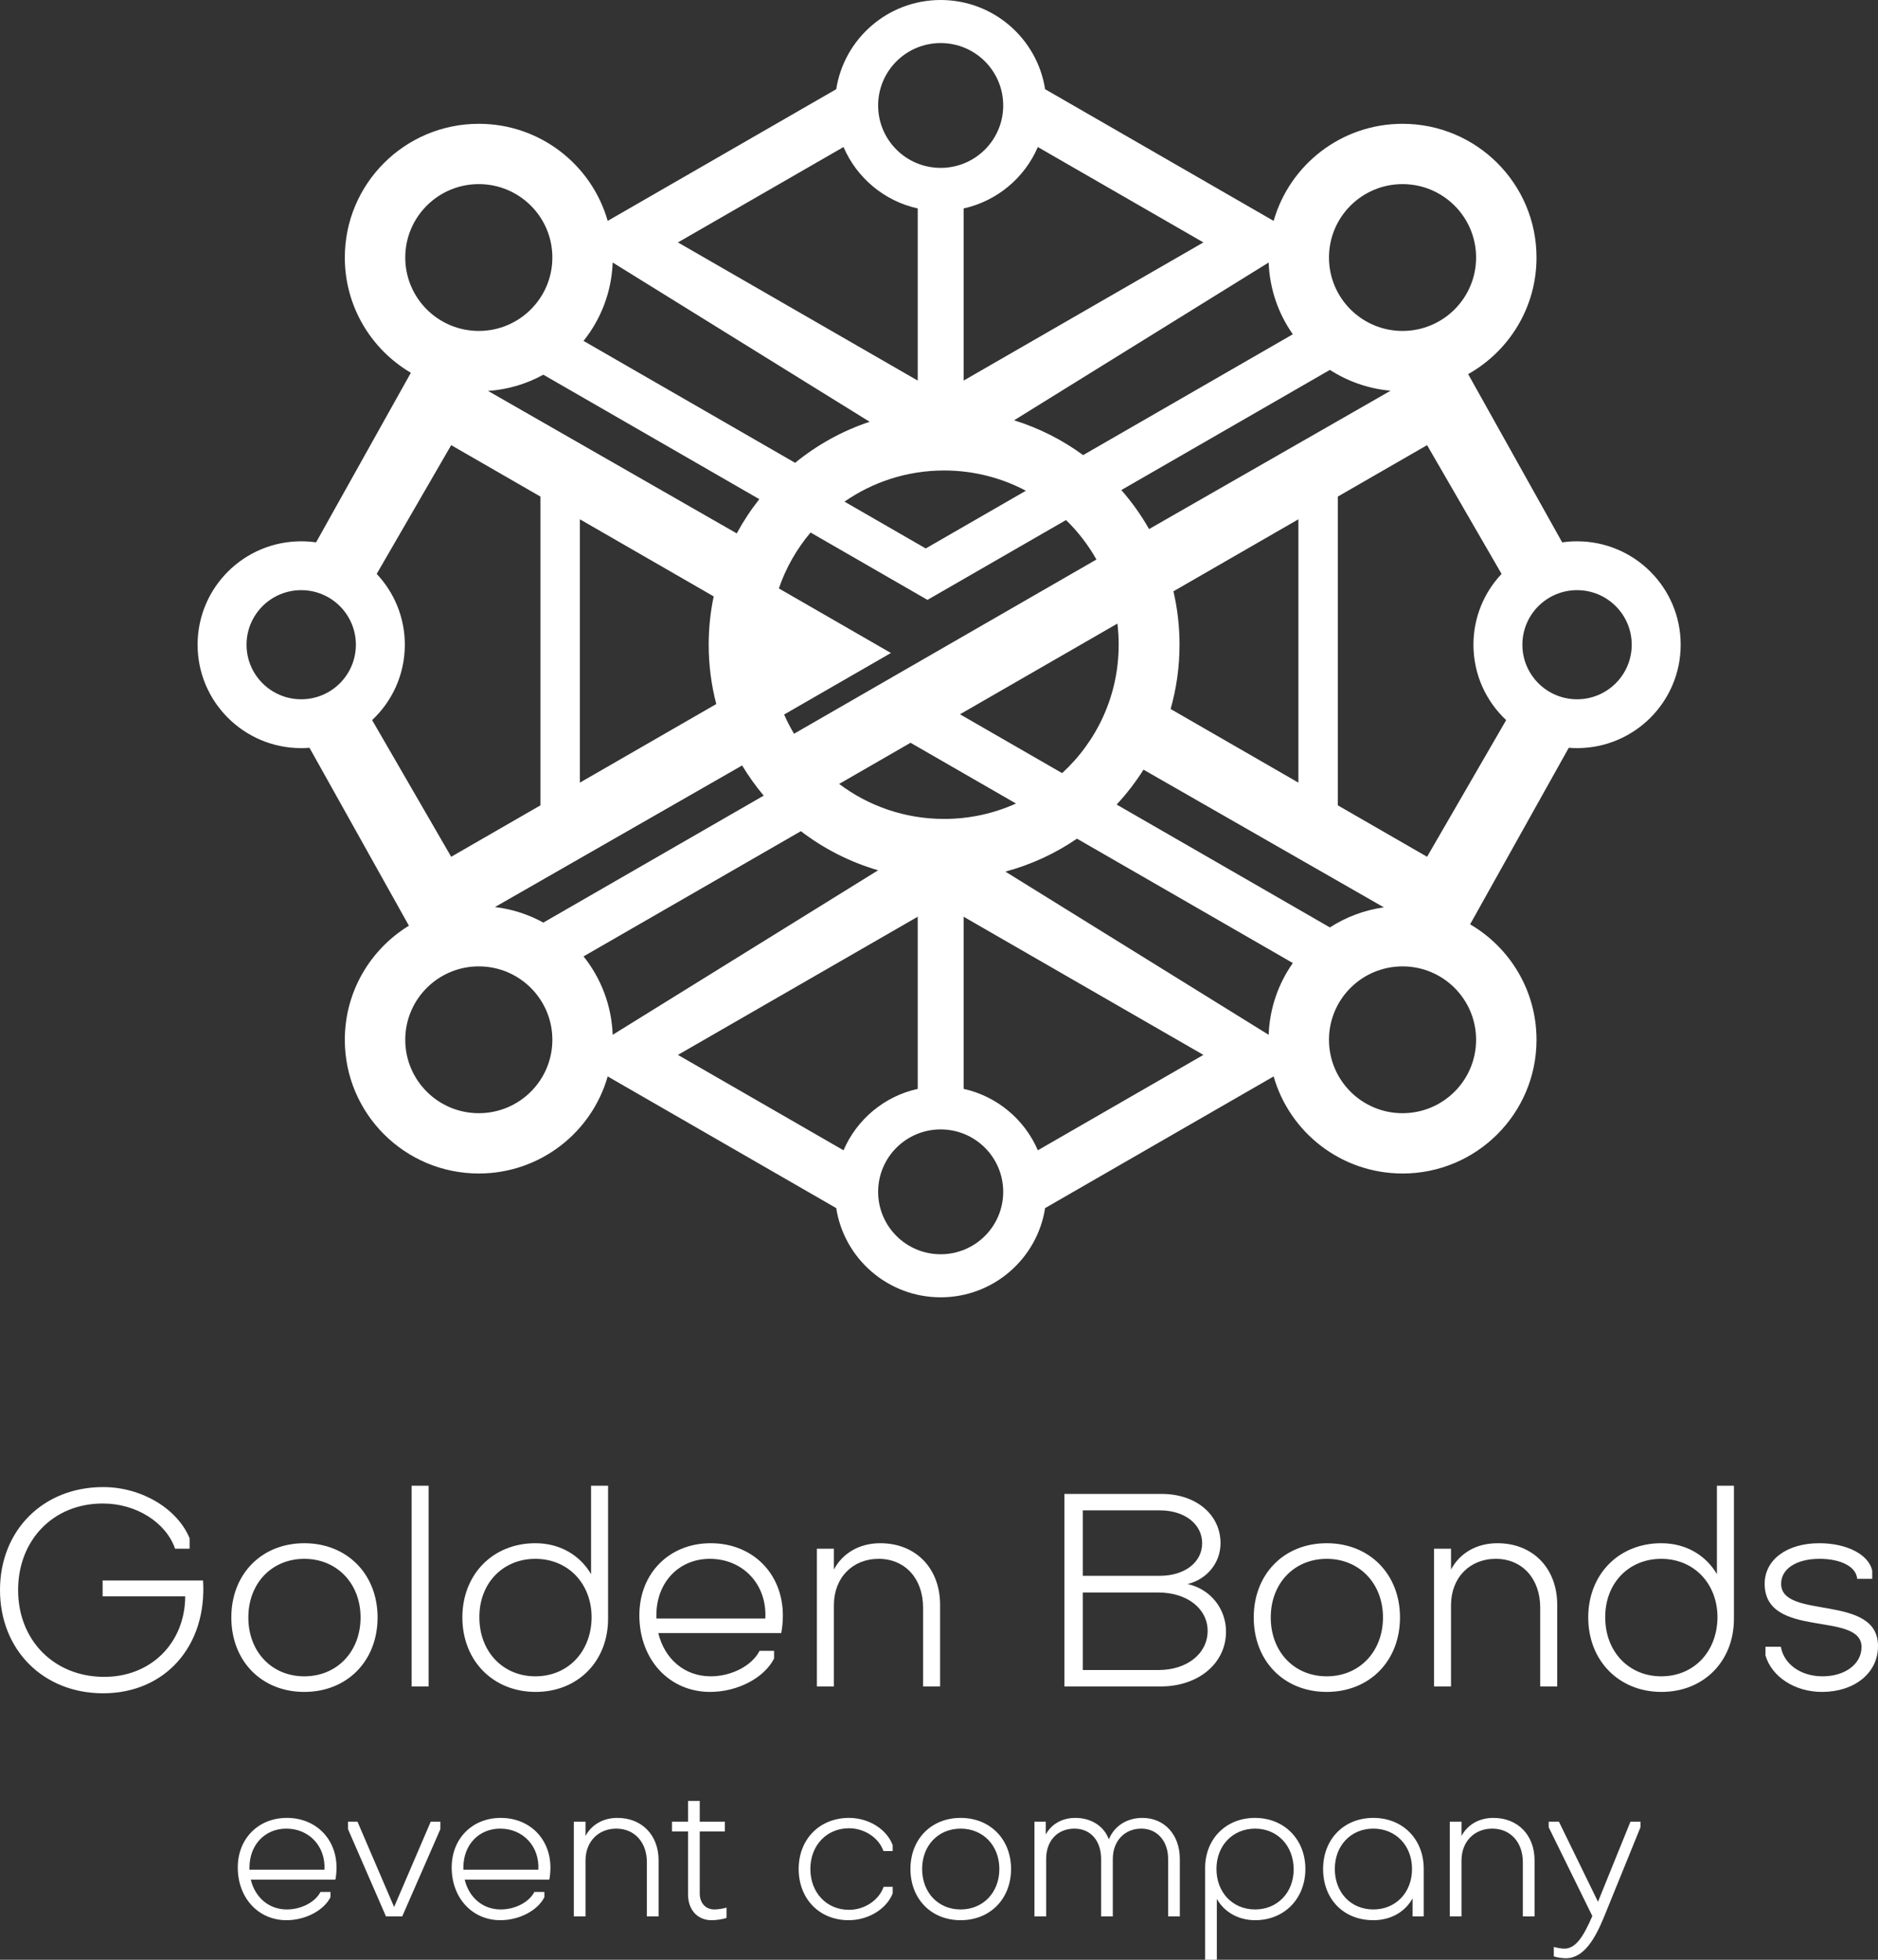 <svg width="115" height="120" viewBox="0 0 115 120" fill="none" xmlns="http://www.w3.org/2000/svg">
<rect x="0" y="0" width="115" height="120" fill="#333333" stroke="none"/>
<g clip-path="url(#clip0_89_180)">
<path d="M11.342 97.747C11.325 100.631 9.208 102.711 6.318 102.677C3.293 102.644 1.109 100.43 1.109 97.361C1.109 94.276 3.293 92.046 6.318 92.063C8.334 92.063 10.166 93.22 10.72 94.829H11.611V94.192C10.855 92.364 8.653 91.056 6.318 91.056C2.638 91.056 0 93.706 0 97.361C0 101.017 2.638 103.683 6.318 103.683C10.115 103.683 12.686 100.782 12.434 96.774H6.284V97.747H11.342H11.342ZM23.121 99.038C23.121 96.389 21.256 94.494 18.634 94.494C16.013 94.494 14.165 96.389 14.165 99.038C14.165 101.705 16.013 103.599 18.634 103.599C21.256 103.599 23.121 101.704 23.121 99.038ZM22.079 99.038C22.079 101.134 20.634 102.644 18.634 102.644C16.635 102.644 15.207 101.134 15.207 99.038C15.207 96.959 16.635 95.45 18.634 95.45C20.634 95.45 22.079 96.959 22.079 99.038ZM25.204 103.264H26.246V90.973H25.204V103.264ZM36.194 90.973V96.389C35.522 95.232 34.295 94.494 32.782 94.494C30.178 94.494 28.313 96.406 28.313 99.038C28.313 101.688 30.195 103.599 32.799 103.599C35.387 103.599 37.235 101.721 37.235 99.122V90.973H36.194L36.194 90.973ZM29.355 99.038C29.338 96.959 30.783 95.45 32.782 95.45C34.782 95.45 36.227 96.959 36.227 99.038C36.21 101.134 34.782 102.644 32.782 102.644C30.8 102.644 29.355 101.134 29.355 99.038ZM43.52 94.494C40.982 94.494 39.151 96.338 39.151 98.904C39.151 101.621 40.982 103.599 43.486 103.599C45.166 103.599 46.796 102.744 47.401 101.554V101.084H46.511C46.057 101.99 44.797 102.644 43.52 102.644C41.923 102.644 40.697 101.587 40.31 99.994H47.838C47.905 99.692 47.939 99.256 47.939 98.921C47.939 96.338 46.074 94.494 43.52 94.494ZM40.193 98.904C40.193 96.909 41.554 95.45 43.469 95.45C45.502 95.45 46.981 97.026 46.864 99.105H40.193V98.904V98.904ZM53.904 94.494C52.627 94.494 51.602 95.098 51.064 96.104V94.829H50.022V103.264H51.064V98.284C51.064 96.607 52.207 95.45 53.803 95.45C55.433 95.45 56.525 96.674 56.525 98.434V103.264H57.567V98.267C57.567 96.037 56.088 94.494 53.904 94.494V94.494ZM65.179 91.476V103.264H71.077C73.379 103.264 75.076 101.855 75.076 99.91C75.076 98.485 74.101 97.294 72.723 96.993C73.9 96.708 74.74 95.701 74.74 94.494C74.74 92.733 73.227 91.476 71.144 91.476H65.179V91.476ZM70.942 97.512C72.69 97.512 73.95 98.502 73.95 99.86C73.95 101.252 72.69 102.258 70.942 102.258H66.305V97.512H70.942ZM66.305 92.482H71.026C72.538 92.482 73.614 93.32 73.614 94.494C73.614 95.668 72.538 96.489 71.026 96.489H66.305V92.482ZM85.729 99.038C85.729 96.389 83.864 94.494 81.242 94.494C78.621 94.494 76.773 96.389 76.773 99.038C76.773 101.705 78.621 103.599 81.242 103.599C83.864 103.599 85.729 101.704 85.729 99.038ZM84.687 99.038C84.687 101.134 83.242 102.644 81.242 102.644C79.243 102.644 77.815 101.134 77.815 99.038C77.815 96.959 79.243 95.45 81.242 95.45C83.242 95.45 84.687 96.959 84.687 99.038ZM91.694 94.494C90.417 94.494 89.392 95.098 88.854 96.104V94.829H87.812V103.264H88.854V98.284C88.854 96.607 89.997 95.45 91.593 95.45C93.223 95.45 94.315 96.674 94.315 98.434V103.264H95.357V98.267C95.357 96.037 93.878 94.494 91.694 94.494V94.494ZM105.136 90.973V96.389C104.464 95.232 103.238 94.494 101.725 94.494C99.121 94.494 97.256 96.406 97.256 99.038C97.256 101.688 99.138 103.599 101.742 103.599C104.33 103.599 106.178 101.721 106.178 99.122V90.973H105.136L105.136 90.973ZM98.297 99.038C98.281 96.959 99.726 95.45 101.725 95.45C103.725 95.45 105.17 96.959 105.17 99.038C105.153 101.134 103.725 102.644 101.725 102.644C99.743 102.644 98.297 101.134 98.297 99.038ZM111.572 103.599C113.538 103.599 115 102.459 115 100.799C115.017 97.546 109.068 99.206 109.068 96.976C109.068 96.07 109.992 95.45 111.421 95.45C112.731 95.45 113.672 95.936 113.723 96.674H114.647V96.171C114.428 95.181 113.084 94.494 111.404 94.494C109.404 94.494 108.06 95.517 108.06 96.976C108.06 100.396 113.991 98.619 113.991 100.849C113.991 101.906 112.966 102.644 111.605 102.644C110.278 102.644 109.236 101.906 109.051 100.832H108.11V101.369C108.497 102.677 109.908 103.599 111.572 103.599L111.572 103.599Z" fill="white"/>
<path d="M17.566 111.313C15.821 111.313 14.56 112.582 14.56 114.347C14.56 116.215 15.821 117.577 17.543 117.577C18.699 117.577 19.821 116.988 20.237 116.169V115.846H19.624C19.312 116.469 18.445 116.919 17.566 116.919C16.468 116.919 15.624 116.193 15.358 115.096H20.537C20.584 114.889 20.607 114.589 20.607 114.358C20.607 112.581 19.324 111.312 17.566 111.312V111.313ZM15.277 114.347C15.277 112.974 16.214 111.97 17.532 111.97C18.93 111.97 19.948 113.055 19.867 114.485H15.277V114.347H15.277ZM21.89 111.543H21.312V112.005L23.636 117.346H24.63L26.965 112.005V111.543H26.376L24.133 116.769L21.89 111.543H21.89ZM30.664 111.313C28.919 111.313 27.659 112.582 27.659 114.347C27.659 116.216 28.919 117.577 30.641 117.577C31.797 117.577 32.919 116.989 33.335 116.169V115.846H32.722C32.41 116.469 31.543 116.919 30.664 116.919C29.566 116.919 28.722 116.193 28.456 115.096H33.636C33.682 114.889 33.705 114.589 33.705 114.358C33.705 112.582 32.422 111.313 30.664 111.313V111.313ZM28.375 114.347C28.375 112.974 29.312 111.97 30.63 111.97C32.029 111.97 33.046 113.055 32.965 114.485H28.375V114.347H28.375ZM37.809 111.313C36.93 111.313 36.225 111.728 35.855 112.42V111.543H35.138V117.346H35.855V113.92C35.855 112.766 36.641 111.97 37.739 111.97C38.861 111.97 39.612 112.813 39.612 114.024V117.346H40.329V113.908C40.329 112.374 39.312 111.313 37.809 111.313V111.313ZM41.15 112.143H42.132V115.996C42.132 116.942 42.711 117.577 43.566 117.577C43.89 117.577 44.248 117.519 44.491 117.439V116.804C44.26 116.873 43.959 116.919 43.728 116.919C43.196 116.908 42.849 116.516 42.849 115.939V112.143H44.387V111.543H42.849V110.274H42.132V111.543H41.15V112.143ZM54.664 112.986C54.305 112.005 53.196 111.313 51.993 111.313C50.19 111.313 48.907 112.616 48.907 114.439C48.907 116.273 50.178 117.577 51.97 117.577C53.172 117.577 54.282 116.896 54.664 115.939V115.535H54.109C53.82 116.354 52.941 116.942 51.993 116.942C50.618 116.942 49.623 115.893 49.623 114.439C49.623 112.997 50.618 111.947 51.993 111.947C52.941 111.947 53.82 112.535 54.097 113.343H54.664V112.986ZM61.912 114.439C61.912 112.616 60.629 111.313 58.826 111.313C57.022 111.313 55.751 112.616 55.751 114.439C55.751 116.273 57.022 117.577 58.826 117.577C60.629 117.577 61.912 116.273 61.912 114.439ZM61.196 114.439C61.196 115.881 60.201 116.919 58.826 116.919C57.45 116.919 56.467 115.881 56.467 114.439C56.467 113.009 57.45 111.97 58.826 111.97C60.201 111.97 61.196 113.009 61.196 114.439ZM64.039 111.543H63.346V117.346H64.062V113.827C64.062 112.708 64.756 111.97 65.797 111.97C66.779 111.97 67.427 112.708 67.427 113.827V117.346H68.143V113.827C68.143 112.732 68.86 111.97 69.889 111.97C70.86 111.97 71.531 112.732 71.531 113.827V117.346H72.247V113.827C72.247 112.351 71.311 111.313 69.958 111.313C68.976 111.313 68.224 111.832 67.9 112.628C67.612 111.832 66.837 111.313 65.854 111.313C65.034 111.313 64.386 111.693 64.039 112.328V111.543ZM74.513 120V116.273C74.964 117.069 75.819 117.577 76.86 117.577C78.64 117.577 79.935 116.262 79.935 114.439C79.935 112.628 78.64 111.313 76.848 111.313C75.068 111.313 73.796 112.605 73.796 114.381V120H74.513ZM79.218 114.439C79.23 115.881 78.224 116.919 76.86 116.919C75.484 116.919 74.49 115.881 74.49 114.439C74.49 113.009 75.484 111.97 76.86 111.97C78.212 111.97 79.207 113.009 79.218 114.439ZM84.097 111.313C82.293 111.313 81.021 112.616 81.021 114.439C81.021 116.296 82.282 117.577 84.097 117.577C85.172 117.577 86.039 117.069 86.501 116.239V117.346H87.183V114.439C87.183 112.616 85.9 111.313 84.097 111.313H84.097ZM84.097 111.97C85.472 111.97 86.466 113.009 86.466 114.439C86.466 115.881 85.472 116.919 84.097 116.919C82.721 116.919 81.738 115.881 81.738 114.439C81.738 113.009 82.721 111.97 84.097 111.97ZM91.449 111.313C90.57 111.313 89.865 111.728 89.495 112.42V111.543H88.778V117.346H89.495V113.92C89.495 112.766 90.281 111.97 91.38 111.97C92.501 111.97 93.252 112.813 93.252 114.024V117.346H93.969V113.908C93.969 112.374 92.952 111.313 91.449 111.313V111.313ZM95.148 119.215V119.792C95.345 119.861 95.668 119.907 95.888 119.907C97.01 119.907 97.691 118.661 98.212 117.404L100.454 111.889V111.543H99.842L97.853 116.447L95.46 111.543H94.836V111.889L97.507 117.323C96.986 118.523 96.512 119.319 95.795 119.319C95.634 119.319 95.356 119.273 95.148 119.215H95.148Z" fill="white"/>
<path fill-rule="evenodd" clip-rule="evenodd" d="M85.885 71.856C90.416 71.856 94.089 68.19 94.089 63.668C94.089 60.652 92.455 58.018 90.023 56.597L96.064 45.788C96.231 45.802 96.401 45.809 96.572 45.809C100.076 45.809 102.917 42.974 102.917 39.477C102.917 35.98 100.076 33.145 96.572 33.145C96.263 33.145 95.959 33.168 95.661 33.21L89.903 22.908C92.402 21.504 94.089 18.834 94.089 15.769C94.089 11.247 90.416 7.581 85.885 7.581C82.133 7.581 78.97 10.094 77.992 13.526L63.997 5.462C63.517 2.369 60.837 0 57.602 0C54.368 0 51.688 2.369 51.207 5.462L37.212 13.526C36.235 10.094 33.072 7.581 29.32 7.581C24.788 7.581 21.115 11.247 21.115 15.769C21.115 18.775 22.739 21.402 25.159 22.826L19.355 33.21C19.057 33.168 18.754 33.145 18.445 33.145C14.94 33.145 12.1 35.98 12.1 39.477C12.1 42.974 14.94 45.809 18.445 45.809C18.616 45.809 18.785 45.802 18.952 45.788L25.04 56.682C22.686 58.121 21.115 60.711 21.115 63.668C21.115 68.19 24.788 71.855 29.32 71.855C33.071 71.855 36.235 69.342 37.212 65.911L51.207 73.974C51.687 77.068 54.368 79.436 57.602 79.436C60.837 79.436 63.517 77.068 63.997 73.974L77.992 65.911C78.969 69.342 82.133 71.855 85.885 71.855L85.885 71.856ZM84.741 55.559C83.536 55.727 82.415 56.157 81.437 56.788L68.378 49.264C68.99 48.606 69.541 47.891 70.023 47.128L84.741 55.559H84.741ZM71.683 43.413C72.039 42.162 72.229 40.842 72.229 39.477C72.229 38.352 72.1 37.257 71.855 36.207L79.508 31.797V47.922L71.683 43.413V43.413ZM70.364 32.396C69.879 31.541 69.309 30.741 68.665 30.007L81.437 22.649C82.525 23.351 83.791 23.803 85.153 23.924L70.364 32.396L70.364 32.396ZM91.949 35.141C90.881 36.274 90.227 37.799 90.227 39.477C90.227 41.297 90.997 42.938 92.23 44.093L87.388 52.462L81.921 49.312V30.407L87.388 27.257L91.949 35.141V35.141ZM96.572 36.136C94.723 36.136 93.224 37.632 93.224 39.477C93.224 41.322 94.723 42.818 96.572 42.818C98.421 42.818 99.919 41.322 99.919 39.477C99.919 37.632 98.421 36.136 96.572 36.136ZM29.886 23.937C31.108 23.854 32.256 23.503 33.272 22.944L46.497 30.564C45.978 31.219 45.515 31.921 45.115 32.661L29.886 23.937H29.886ZM43.703 36.518C43.502 37.473 43.397 38.463 43.397 39.477C43.397 40.732 43.559 41.95 43.861 43.11L35.509 47.922V31.797L43.703 36.518H43.703ZM45.444 46.87C45.836 47.521 46.278 48.139 46.765 48.718L33.272 56.492C32.374 55.998 31.374 55.667 30.31 55.54L45.444 46.87H45.444ZM23.067 35.141C24.135 36.274 24.79 37.799 24.79 39.477C24.79 41.297 24.019 42.938 22.787 44.093L27.629 52.462L33.095 49.312V30.407L27.629 27.257L23.067 35.141V35.141ZM18.445 36.136C20.293 36.136 21.792 37.632 21.792 39.477C21.792 41.322 20.293 42.818 18.445 42.818C16.596 42.818 15.097 41.322 15.097 39.477C15.097 37.632 16.596 36.136 18.445 36.136ZM65.95 51.353L79.167 58.968C78.285 60.221 77.747 61.731 77.687 63.363L61.565 53.37C63.151 52.944 64.63 52.256 65.95 51.353H65.95ZM53.771 53.289L37.518 63.363C37.451 61.55 36.794 59.888 35.733 58.562L49.043 50.894C50.439 51.964 52.038 52.785 53.771 53.289ZM62.097 25.736C63.633 26.213 65.058 26.939 66.326 27.867L79.166 20.468C78.285 19.216 77.747 17.706 77.687 16.074L62.097 25.736H62.097ZM48.689 28.339C50.03 27.244 51.572 26.385 53.252 25.826L37.518 16.074C37.451 17.886 36.794 19.548 35.733 20.874L48.689 28.339V28.339ZM63.552 9.003C62.742 10.888 61.058 12.31 59.008 12.764V23.304L73.691 14.844L63.552 9.003ZM56.197 12.764C54.147 12.31 52.463 10.888 51.653 9.003L41.514 14.844L56.197 23.304V12.764ZM57.602 2.637C59.718 2.637 61.432 4.348 61.432 6.459C61.432 8.569 59.718 10.28 57.602 10.28C55.487 10.28 53.773 8.569 53.773 6.459C53.773 4.348 55.487 2.637 57.602 2.637ZM29.32 11.274C31.808 11.274 33.824 13.286 33.824 15.769C33.824 18.251 31.808 20.264 29.32 20.264C26.832 20.264 24.816 18.251 24.816 15.769C24.816 13.286 26.832 11.274 29.32 11.274ZM85.885 11.274C88.373 11.274 90.389 13.286 90.389 15.769C90.389 18.251 88.373 20.264 85.885 20.264C83.397 20.264 81.381 18.251 81.381 15.769C81.381 13.286 83.397 11.274 85.885 11.274ZM63.552 70.434C62.742 68.549 61.058 67.126 59.008 66.673V56.133L73.691 64.593L63.552 70.434ZM56.197 66.673C54.147 67.126 52.463 68.549 51.653 70.434L41.514 64.593L56.197 56.133V66.673ZM57.602 76.8C59.718 76.8 61.432 75.089 61.432 72.978C61.432 70.867 59.718 69.156 57.602 69.156C55.487 69.156 53.773 70.867 53.773 72.978C53.773 75.089 55.487 76.8 57.602 76.8ZM29.32 68.163C31.808 68.163 33.824 66.151 33.824 63.668C33.824 61.185 31.808 59.173 29.32 59.173C26.832 59.173 24.816 61.185 24.816 63.668C24.816 66.151 26.832 68.163 29.32 68.163ZM85.885 68.163C88.373 68.163 90.389 66.151 90.389 63.668C90.389 61.185 88.373 59.173 85.885 59.173C83.397 59.173 81.381 61.185 81.381 63.668C81.381 66.151 83.397 68.163 85.885 68.163ZM62.215 49.201L55.758 45.481L51.385 48.001C53.174 49.347 55.4 50.145 57.813 50.145C59.382 50.145 60.872 49.807 62.215 49.201ZM68.425 38.183L58.785 43.737L65.038 47.34C67.168 45.39 68.503 42.589 68.503 39.477C68.503 39.039 68.477 38.607 68.425 38.183H68.425ZM51.713 30.716L56.688 33.583L62.82 30.049C61.327 29.258 59.622 28.809 57.813 28.809C55.546 28.809 53.443 29.514 51.713 30.716ZM56.794 36.732L49.635 32.607C48.79 33.608 48.126 34.765 47.694 36.03L54.556 39.984L48.016 43.752C48.194 44.158 48.397 44.551 48.623 44.929L67.14 34.26C66.637 33.367 66.009 32.553 65.279 31.843L56.794 36.732V36.732Z" fill="white"/>
</g>
<defs>
<clipPath id="clip0_89_180">
<rect width="115" height="120" fill="white"/>
</clipPath>
</defs>
</svg>
